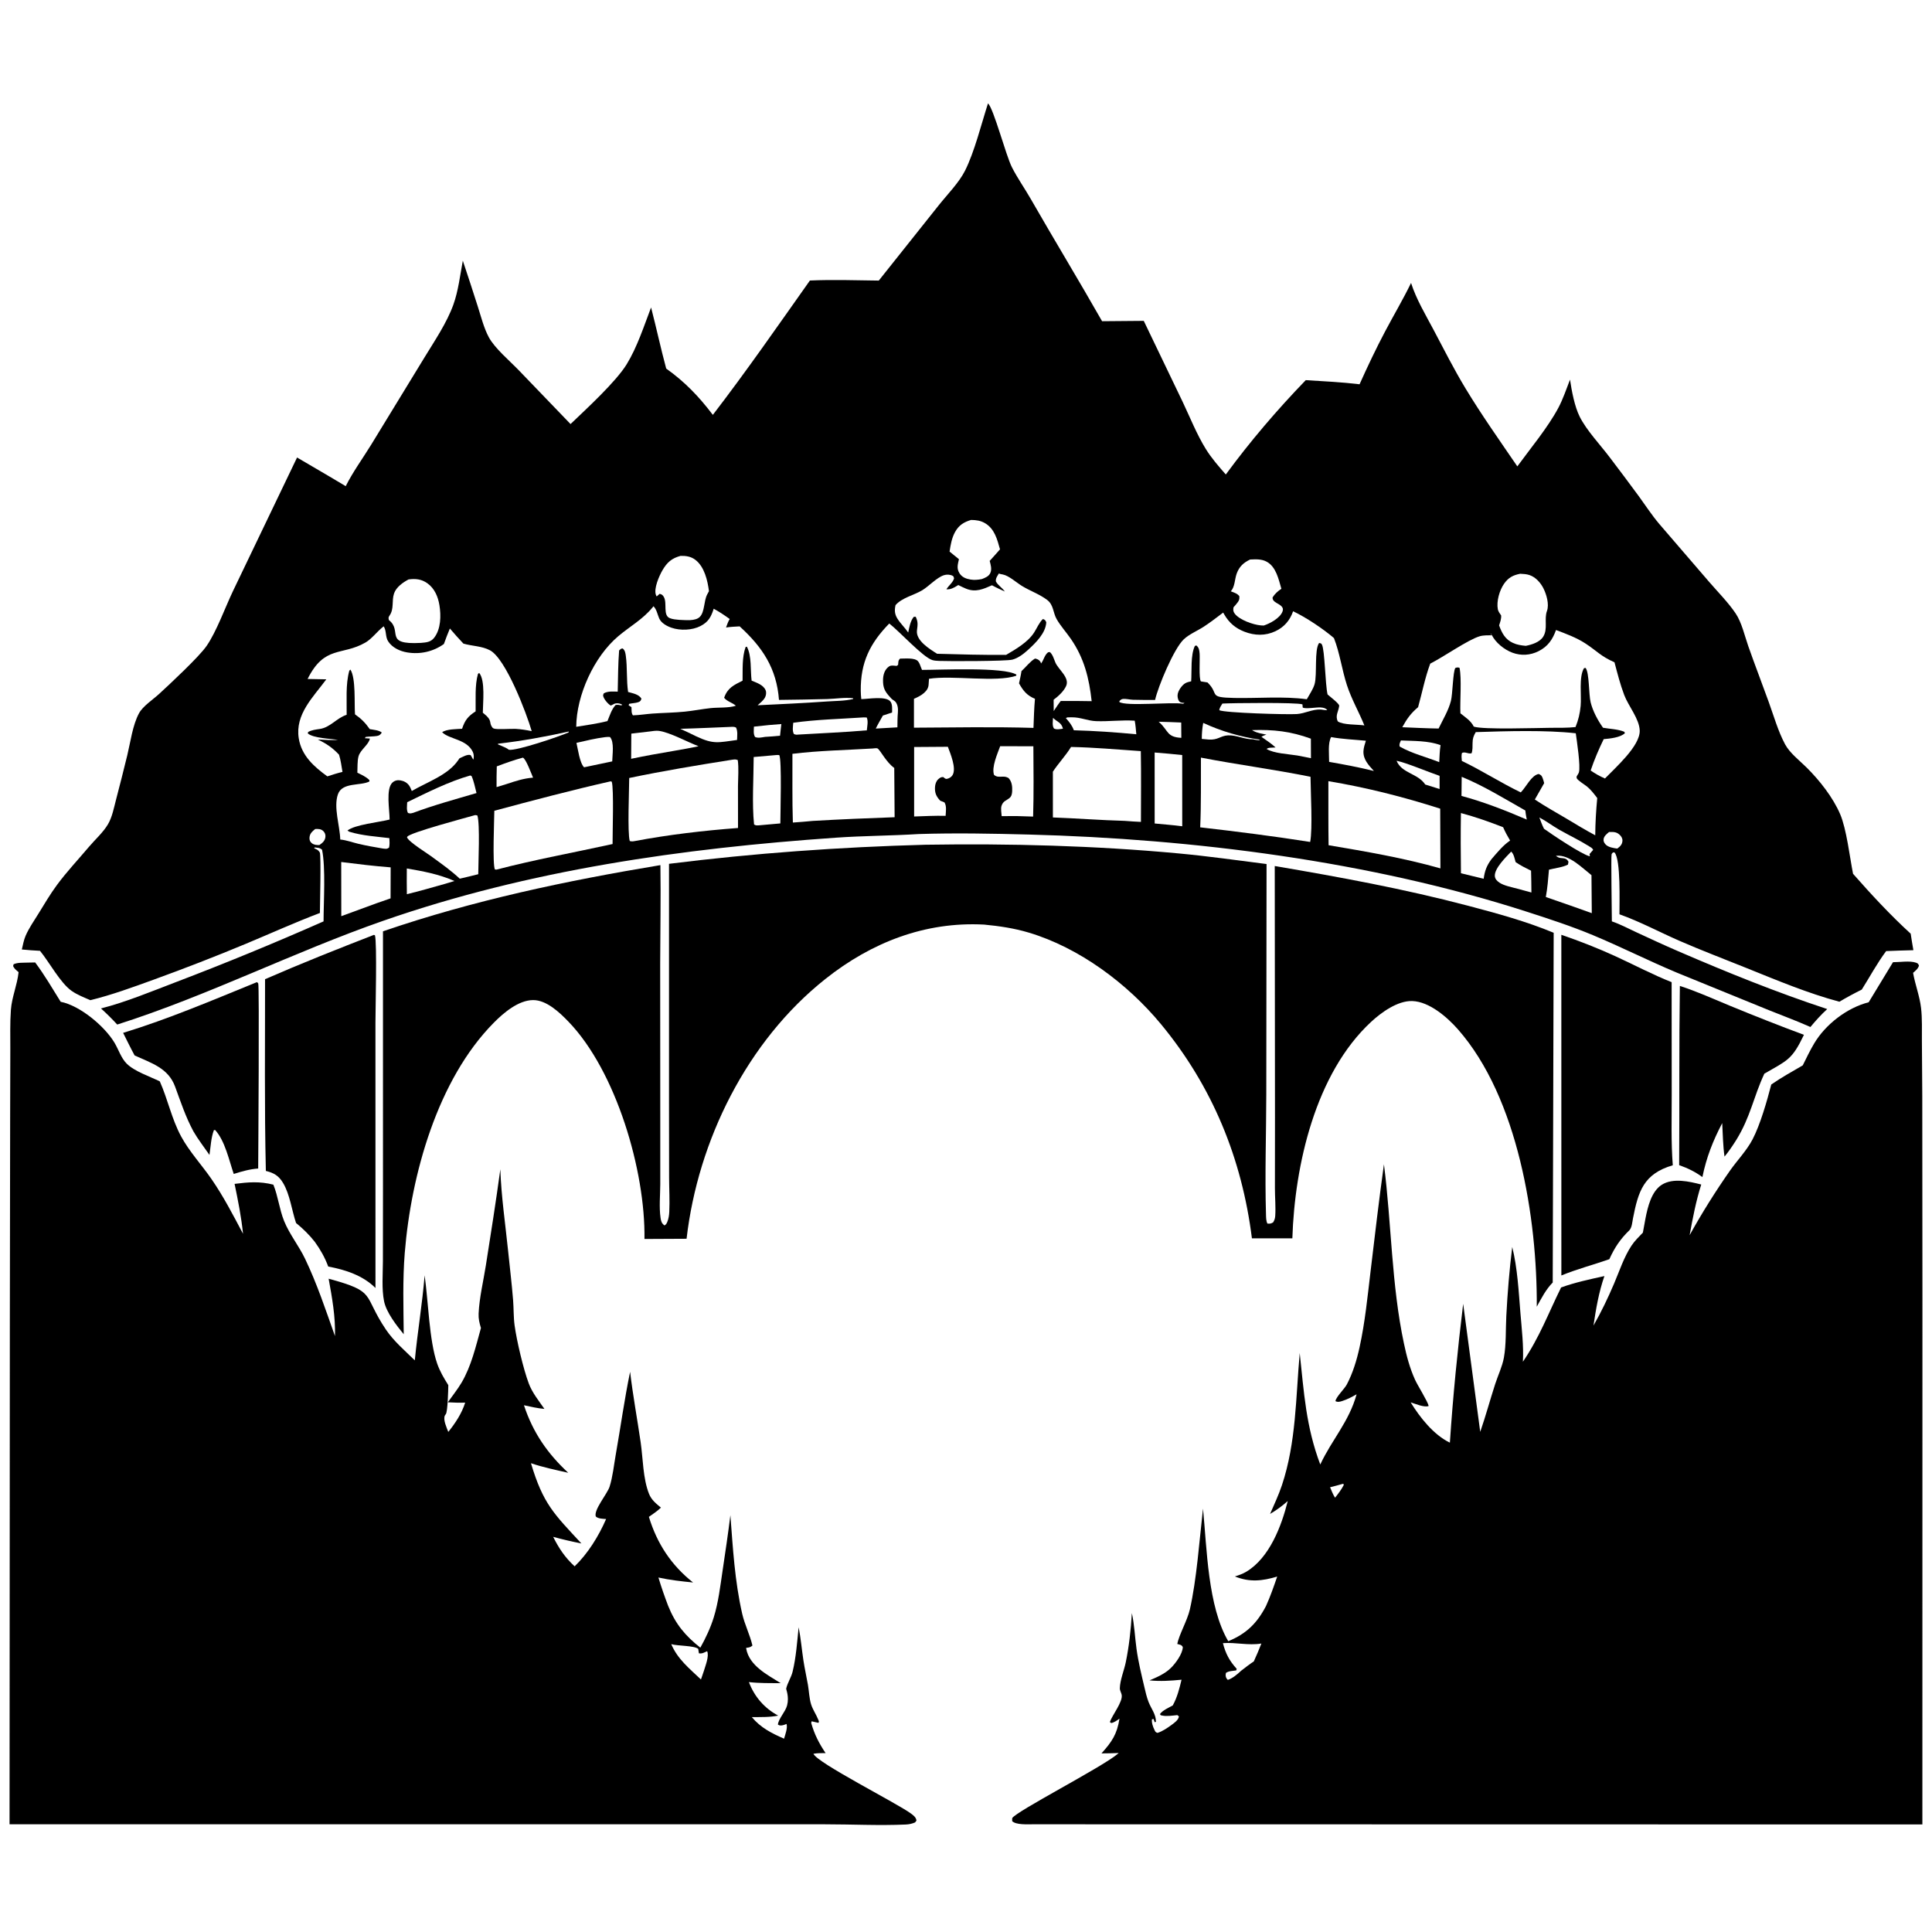 <svg version="1.1" xmlns="http://www.w3.org/2000/svg" style="display: block;" viewBox="0 0 2048 2048" width="1024" height="1024">
<path transform="translate(0,0)" fill="rgb(255,255,255)" d="M 0 0 L 2048 0 L 2048 2048 L 0 2048 L 0 0 z"/>
<path transform="translate(0,0)" fill="rgb(0,0,0)" d="M 1780.73 1045.13 C 1798.93 1051.01 1816.8 1059.15 1834.49 1066.43 C 1860.29 1077.04 1886.1 1087.27 1912.26 1096.95 C 1899.5 1123.57 1894.89 1123.87 1870.29 1138.13 C 1858.58 1163.18 1855.84 1183.58 1840.46 1208.5 C 1836.58 1214.63 1832.68 1220.45 1828.06 1226.04 C 1826.39 1214.45 1826.28 1202.23 1825.61 1190.53 C 1815.76 1209.42 1808.87 1226.87 1804.61 1247.75 C 1796.69 1242 1789.2 1238.34 1779.98 1235.11 C 1780.39 1171.8 1779.81 1108.42 1780.73 1045.13 z"/>
<path transform="translate(0,0)" fill="rgb(0,0,0)" d="M 272.372 1041.09 C 272.83 1041.56 273.437 1041.92 273.746 1042.49 C 275.007 1044.84 273.794 1221.66 273.693 1238.68 C 264.779 1239.29 256.254 1241.79 247.762 1244.41 C 242.757 1229.79 238.556 1209.4 228.029 1197.82 L 226.745 1198 C 223.706 1205.85 223.284 1215.91 222.044 1224.27 C 216.312 1215.92 210.028 1207.99 204.974 1199.19 C 196.593 1183.51 191.694 1168.38 185.583 1151.82 C 178.273 1132.02 160.342 1126.9 142.72 1118.84 C 138.435 1110.98 134.542 1102.89 130.523 1094.89 C 178.783 1080.12 225.665 1060.12 272.372 1041.09 z"/>
<path transform="translate(0,0)" fill="rgb(0,0,0)" d="M 1655.08 990.918 C 1674.51 997.589 1693.91 1005.17 1712.58 1013.74 C 1732.36 1022.82 1751.75 1033.13 1772 1041.13 L 1772.09 1160.88 C 1772.12 1185.6 1771.31 1210.56 1773.22 1235.21 C 1742.18 1244.38 1736.64 1262.88 1731.01 1291.61 C 1730.23 1295.61 1730 1300.83 1727.35 1303.99 C 1717.54 1313.47 1711.61 1322.39 1705.95 1334.83 C 1688.96 1340.76 1671.82 1345.2 1655.11 1352.05 L 1655.08 990.918 z"/>
<path transform="translate(0,0)" fill="rgb(0,0,0)" d="M 396.342 991.012 L 397.468 991.46 C 399.774 999.58 398.003 1069.18 397.987 1084.18 L 398.017 1365.32 C 384.574 1351.93 366.124 1346.01 347.938 1342.58 C 344.301 1332.85 339.816 1324.92 333.764 1316.48 C 327.881 1308.94 321.214 1302.47 313.818 1296.43 C 309.308 1282.94 307.312 1266.12 300.066 1253.99 C 295.484 1246.32 290.316 1243.3 281.817 1241.22 C 280.23 1173.54 281.045 1105.69 280.967 1037.99 C 319.08 1021.35 357.58 1006.07 396.342 991.012 z"/>
<path transform="translate(0,0)" fill="rgb(0,0,0)" d="M 981.091 895.459 C 1070.39 894.057 1160.56 896.401 1249.51 904.673 C 1280.61 907.566 1311.62 911.977 1342.6 915.918 L 1342.31 1159.9 C 1342.24 1202.27 1340.74 1245.11 1342.01 1287.43 C 1342.1 1290.62 1342.06 1294.16 1343.51 1297.05 C 1346.48 1297.19 1346.96 1297.22 1349.54 1295.81 C 1350.97 1293.52 1351.6 1291.66 1351.79 1288.95 C 1352.43 1279.5 1351.46 1269.22 1351.47 1259.66 L 1351.53 1184.92 L 1351.28 918.02 C 1420.44 929.781 1488.47 942.265 1556.39 960.175 C 1586.65 968.152 1618.06 976.717 1646.96 988.774 L 1645.95 1359.52 C 1638.63 1366.96 1634.04 1376.09 1629.05 1385.14 C 1629.58 1291.9 1609.28 1163.71 1545.5 1091.17 C 1534.17 1078.28 1515.16 1061.74 1497.06 1061.15 C 1481.52 1060.65 1464.21 1073.22 1453.32 1083.32 C 1394.36 1138.08 1372.42 1235.14 1369.95 1312.66 L 1327.09 1312.71 C 1316.44 1228.01 1285.22 1151.61 1230.66 1085.62 C 1195.11 1042.63 1144.1 1004.57 1090.42 988.564 C 1074.89 983.932 1059.25 981.638 1043.18 980.103 C 980.545 976.757 923.636 999.068 874.933 1037.74 C 791.957 1103.63 739.834 1208.92 727.795 1313.14 L 683.166 1313.36 C 684.214 1241.23 653.22 1135.42 602.512 1082.91 C 593.178 1073.24 579.278 1059.97 564.955 1060.13 C 549.488 1060.3 533.835 1073.63 523.515 1084.05 C 463.683 1144.47 435.727 1245.5 429.06 1328.16 C 426.749 1356.81 427.703 1385.65 427.97 1414.37 C 420.348 1405.09 409.481 1391.13 407.127 1379.37 C 404.468 1366.08 405.868 1350.7 405.891 1337.16 L 405.973 1265.04 L 405.97 987.234 C 501.907 954.315 600.209 933.653 700.064 917.058 C 700.589 951.885 699.901 986.798 699.816 1021.63 L 699.914 1188.79 L 699.912 1255.45 C 699.856 1266.87 698.587 1279.75 700.215 1290.97 C 700.754 1294.69 701.369 1296.72 704.358 1299.04 C 704.717 1298.79 705.101 1298.57 705.437 1298.29 C 706.343 1297.53 706.899 1296.42 707.339 1295.35 C 708.746 1291.92 709.279 1288.3 709.46 1284.62 C 710.048 1272.64 709.292 1260.24 709.273 1248.21 L 709.18 1166.56 L 709.181 915.68 C 799.603 904.393 890.011 897.908 981.091 895.459 z"/>
<path transform="translate(0,0)" fill="rgb(0,0,0)" d="M 28.505 1020.42 L 37.285 1020.24 C 47.247 1033.56 55.544 1047.84 64.331 1061.94 C 84.524 1065.86 110.715 1087.55 121.323 1105.25 C 125.543 1112.29 128.375 1121.55 134.215 1127.42 C 142.438 1135.7 158.693 1141.04 169.396 1146.3 C 177.891 1165.38 181.948 1186.06 191.957 1204.6 C 200.6 1220.61 213.781 1234.79 224.15 1249.8 C 236.907 1268.26 247.149 1288.09 257.63 1307.88 C 255.83 1290.06 252.295 1272.48 248.667 1254.96 C 263.381 1253.09 275.274 1252.1 289.772 1255.79 C 294.79 1268.15 296.123 1281.8 301.141 1294.28 C 306.72 1308.15 316.888 1320.75 323.406 1334.39 C 336.173 1361.1 345.213 1388.48 355.088 1416.31 C 355.673 1395.78 352.04 1375.59 348.371 1355.49 C 400.043 1369.51 383.868 1372 409.123 1409.46 C 417.339 1421.64 429.276 1431.81 439.713 1442.04 C 442.575 1411.94 447.701 1382.04 450.12 1351.91 C 453.971 1378.92 454.96 1421.13 463.382 1445.34 C 466.286 1453.69 470.508 1460.83 475.223 1468.28 C 475.164 1473.78 474.559 1496.14 472.638 1498.99 C 472.276 1499.53 471.806 1500 471.538 1500.59 C 469.519 1505.04 473.572 1513.59 475.21 1517.89 C 482.602 1508.7 489.598 1498.19 493.098 1486.84 C 486.936 1487.09 480.86 1486.81 474.707 1486.5 C 479.596 1479.51 484.943 1473 489.289 1465.63 C 499.64 1448.06 504.398 1427.2 509.82 1407.72 C 508.192 1402.44 507.1 1397.98 507.354 1392.4 C 508.115 1375.64 512.393 1358.12 515.012 1341.51 C 520.369 1307.55 525.753 1273.55 530.376 1239.48 C 531.32 1267.95 535.641 1297.15 538.566 1325.54 C 540.371 1343.05 542.494 1360.59 543.903 1378.14 C 544.618 1387.04 544.287 1396.16 545.498 1404.99 C 547.725 1421.25 554.762 1451.16 560.527 1466.55 C 564.168 1476.28 571.202 1485.02 577.113 1493.5 C 569.775 1492.89 562.594 1491.16 555.407 1489.62 C 564.968 1518.59 580.26 1540.66 602.348 1561.21 C 589.036 1558.17 575.798 1555.46 562.843 1551.07 C 575.736 1594.23 587.131 1604.64 616.33 1636.14 C 606.222 1634.11 596.32 1631.88 586.382 1629.11 C 592.583 1641.48 598.913 1650.97 609.145 1660.37 C 623.299 1646.73 634.712 1628.19 642.503 1610.24 C 638.891 1609.9 634.426 1610.06 631.581 1607.59 C 629.071 1600.66 643.746 1583.58 646.165 1576.02 C 649.537 1565.47 650.757 1553.09 652.696 1542.11 C 657.87 1512.81 661.918 1483.29 667.943 1454.16 C 670.883 1479.1 675.487 1503.93 679.115 1528.79 C 681.627 1546 681.514 1567.44 688.026 1583.62 C 690.596 1590.01 695.47 1593.91 700.62 1598.13 C 696.787 1601.88 692.207 1604.83 687.85 1607.94 C 696.526 1636.33 711.564 1659.19 734.677 1677.5 C 722.395 1676.28 710.01 1674.91 697.955 1672.23 C 701.023 1682.44 704.477 1692.33 708.275 1702.29 C 715.987 1721.49 726.333 1733.91 742.391 1746.59 C 748.076 1736.42 753.172 1725.59 756.621 1714.45 C 761.538 1698.55 763.507 1681.48 765.953 1665.06 C 768.873 1645.46 771.816 1625.86 774.242 1606.19 C 776.915 1641.33 778.882 1676.16 786.755 1710.62 C 789.396 1722.18 794.937 1732.84 797.608 1744.33 C 796.024 1745.72 795.014 1746.19 792.964 1746.52 C 792.295 1746.62 791.624 1746.71 790.954 1746.81 C 790.982 1747.11 790.984 1747.42 791.038 1747.72 C 794.296 1765.82 813.651 1775.45 827.574 1784.21 C 816.338 1784.16 805.055 1784.38 793.877 1783.09 C 799.695 1798.58 810.322 1810.81 824.895 1818.61 C 815.764 1820.49 806.261 1820.12 796.974 1820.21 C 806.3 1831.43 817.981 1837.36 831.139 1843.07 C 832.34 1838.8 835.144 1831.63 833.736 1827.44 C 832.581 1827.91 831.337 1828.48 830.109 1828.75 C 827.914 1829.22 826.526 1829.4 824.605 1828.13 C 825.418 1821.51 832.536 1814.73 834.341 1807.83 C 836.801 1798.43 833.177 1790.91 833.396 1789.94 C 834.754 1783.95 838.689 1778.21 840.18 1772.11 C 843.888 1756.95 844.992 1740.47 846.594 1724.97 C 848.889 1736.57 849.895 1748.48 851.668 1760.18 C 852.983 1768.86 854.959 1777.42 856.45 1786.07 C 857.591 1792.69 857.828 1800.39 859.823 1806.75 C 861.574 1812.33 865.224 1817.45 867.39 1822.93 C 868.093 1824.71 868.387 1824.5 867.619 1826.3 L 860.358 1824.65 L 859.905 1826.45 C 863.489 1838.83 868.04 1847.7 875.174 1858.38 C 870.819 1858.38 866.576 1858.28 862.276 1859.07 C 866.101 1868.79 951.531 1911.75 966.142 1922.78 C 968.731 1924.74 971.027 1926.54 971.49 1929.91 L 969.977 1931.87 C 966.716 1933.25 963.7 1933.9 960.148 1934.06 C 931.985 1935.33 902.968 1933.83 874.707 1933.83 L 687.117 1933.83 L 10.122 1933.79 L 10.434 1399.68 L 10.756 1182.46 L 10.938 1111.99 C 10.98 1098.17 10.547 1084.18 11.557 1070.41 C 12.539 1057.04 18.257 1044.14 19.706 1030.53 C 17.778 1028.91 15.844 1027.46 14.535 1025.27 C 13.617 1023.73 13.943 1024.19 14.417 1022.16 C 18.612 1020.21 23.932 1020.61 28.505 1020.42 z"/>
<path transform="translate(0,0)" fill="rgb(255,255,255)" d="M 711.544 1742.86 C 718.412 1744.88 736.087 1744.27 740.163 1747.9 C 740.35 1749.47 740.572 1751.01 740.856 1752.57 C 744.502 1753.17 746.272 1751.76 749.6 1750.33 C 751.99 1755.5 747.659 1766 746.149 1771.23 L 743.044 1780.33 C 730.796 1768.68 718.336 1758.84 711.544 1742.86 z"/>
<path transform="translate(0,0)" fill="rgb(0,0,0)" d="M 2006.65 1019.97 C 2013.85 1020.02 2024.47 1018.16 2031.13 1020.52 C 2033.24 1021.27 2033.3 1021.65 2034.19 1023.56 C 2033.23 1027.01 2030.5 1028.94 2027.95 1031.27 C 2030.15 1043.75 2034.92 1055.89 2036.39 1068.43 C 2037.73 1079.81 2037.2 1091.76 2037.29 1103.21 L 2037.69 1161.45 L 2037.86 1373.28 L 2037.8 1933.99 L 1094.74 1933.82 C 1089.14 1933.81 1077.02 1934.58 1072.94 1930.49 L 1072.97 1927.32 C 1076.99 1920.1 1167.68 1873.62 1184.72 1859.27 L 1185.87 1858.29 C 1179.79 1858.55 1173.7 1858.59 1167.61 1858.67 C 1178.62 1846.4 1184.05 1838.5 1186.71 1821.85 C 1183.9 1823.79 1181.43 1825.76 1178.01 1826.5 L 1176.48 1825.44 C 1179.06 1817.91 1190.54 1803.87 1189 1796.48 C 1188.5 1794.07 1187 1792.09 1187.07 1789.44 C 1187.3 1780.92 1191.63 1770.58 1193.37 1762.06 C 1196.87 1744.98 1198.81 1727.34 1199.82 1709.96 C 1202.51 1722.2 1203.05 1735.53 1204.77 1747.99 C 1206.65 1761.65 1209.93 1774.96 1213.08 1788.36 C 1214.31 1793.6 1215.51 1798.9 1217.44 1803.94 C 1220.27 1811.34 1225.33 1816.91 1225.37 1825.12 L 1224.16 1825.68 C 1223.4 1824.18 1223.6 1824.76 1223.17 1823.25 C 1223.08 1822.92 1222.99 1822.58 1222.9 1822.25 L 1221.12 1822.52 C 1220.64 1826.16 1222.13 1830.36 1223.72 1833.62 C 1224.76 1835.74 1224.67 1836.11 1226.97 1836.93 C 1232.25 1835.36 1237.63 1831.62 1242.07 1828.35 C 1245.06 1826.14 1249.11 1823.36 1249.73 1819.45 L 1248.04 1818.09 C 1243.17 1818.55 1236.73 1819.61 1231.95 1818.55 C 1229.97 1818.11 1230.64 1818.55 1229.61 1816.98 C 1232.43 1812.95 1238.92 1810.26 1243.18 1807.82 C 1247.93 1799.15 1250.19 1790.11 1252.48 1780.56 C 1241 1781.72 1230.03 1782.41 1218.51 1781.29 C 1226.57 1777.83 1234.62 1774.43 1241.04 1768.24 C 1246.03 1763.42 1253.71 1753.01 1253.82 1745.92 C 1252.33 1743.34 1250.77 1743.53 1247.99 1742.7 C 1249.6 1733.34 1258.61 1717.82 1261.31 1706.04 C 1268.47 1674.79 1271.54 1631.71 1275.24 1599.22 C 1279.4 1641.42 1280.25 1702.74 1301.99 1739.74 C 1321.1 1731.92 1332.39 1720.84 1341.96 1702.57 C 1346.61 1692.34 1350.23 1681.84 1353.88 1671.23 C 1338.16 1675.92 1324.69 1677.44 1309.03 1671.1 C 1313.19 1669.8 1317.3 1668.39 1321.06 1666.14 C 1345.75 1651.38 1358.52 1617.54 1365.07 1591.15 C 1359.21 1596.39 1353.12 1600.85 1346.34 1604.82 C 1350.72 1594.68 1355.44 1584.78 1358.93 1574.28 C 1374.05 1528.77 1373.55 1481.43 1377.76 1434.29 C 1382.32 1476.38 1384.3 1512.03 1399.54 1552.43 C 1411.96 1525.85 1429.99 1507.21 1438.06 1478.01 C 1433.17 1480.77 1428.36 1483.35 1422.99 1485.07 C 1420.41 1485.9 1418.09 1486.59 1415.63 1485.26 C 1416.31 1480.64 1425.11 1472.45 1427.67 1467.61 C 1434.09 1455.48 1438.26 1441.61 1441.18 1428.25 C 1447 1401.69 1449.68 1374.28 1452.9 1347.31 C 1457.41 1309.58 1461.8 1271.87 1467.04 1234.23 C 1475.1 1297.24 1474.99 1361.96 1488.24 1424.21 C 1491.08 1437.56 1494.36 1450.12 1500.01 1462.59 C 1502.8 1468.77 1513.56 1485.74 1514.45 1490.4 C 1509.89 1492.28 1500.07 1488.01 1495.36 1486.56 C 1505.19 1502.57 1519.65 1520.95 1536.93 1529.28 C 1540.18 1480.18 1545.09 1430.95 1551.02 1382.1 L 1569.1 1517.84 C 1574.9 1501.12 1579.52 1483.91 1584.98 1467.07 C 1587.92 1458 1592.5 1448.51 1594.19 1439.17 C 1596.73 1425.18 1596.01 1409.23 1596.75 1395 C 1598.01 1370.52 1600.02 1346.19 1603.03 1321.86 C 1608.62 1344.34 1609.86 1369.22 1611.74 1392.25 C 1613.11 1409.03 1615.24 1426.65 1614.34 1443.49 C 1632.05 1417.45 1641.16 1392.48 1654.83 1364.76 C 1669.67 1359.4 1685.36 1356.08 1700.75 1352.69 C 1694.82 1369.62 1691.8 1387.46 1689.16 1405.15 C 1697.33 1390.85 1704.55 1375.82 1710.99 1360.66 C 1716.69 1347.24 1721.46 1332.51 1729.54 1320.32 C 1732.86 1315.31 1737.38 1310.96 1741.52 1306.63 C 1742.4 1301.62 1743.29 1296.61 1744.27 1291.61 C 1746.63 1279.56 1750.54 1262.86 1761.62 1255.87 C 1773.53 1248.37 1790.68 1252.4 1803.38 1255.64 C 1797.78 1273.36 1794.39 1291.13 1791.06 1309.37 C 1804.19 1285.69 1818.24 1263.27 1833.75 1241.07 C 1841.39 1230.15 1851.56 1219.67 1857.73 1207.89 C 1865.95 1192.18 1873.15 1166.95 1877.62 1149.62 C 1888.33 1142.21 1899.73 1135.86 1910.99 1129.33 C 1914.87 1121.5 1918.66 1113.54 1923.14 1106.03 C 1935.17 1085.82 1957.99 1068.25 1980.87 1062.44 L 2006.65 1019.97 z"/>
<path transform="translate(0,0)" fill="rgb(255,255,255)" d="M 1422.68 1573.15 L 1424.05 1572.84 L 1424.42 1574.22 C 1421.88 1579.14 1418.61 1583.3 1415.23 1587.64 C 1413 1584.29 1411.55 1580.23 1409.93 1576.55 C 1414.21 1575.57 1418.44 1574.31 1422.68 1573.15 z"/>
<path transform="translate(0,0)" fill="rgb(255,255,255)" d="M 1296.34 1741.8 C 1310.15 1740.75 1323.01 1744.52 1337.11 1742.21 C 1334.64 1748.63 1331.94 1754.89 1329.09 1761.15 C 1324.44 1764.22 1320.07 1767.65 1315.66 1771.05 C 1311.72 1774.72 1306.7 1779.08 1301.54 1780.76 C 1301.18 1780.37 1300.76 1780.03 1300.46 1779.59 C 1299.05 1777.6 1299.02 1775.53 1299.59 1773.31 C 1302.62 1771.24 1306.85 1771.25 1310.46 1770.7 L 1310.94 1769.01 C 1303.18 1760.49 1299.19 1752.83 1296.34 1741.8 z"/>
<path transform="translate(0,0)" fill="rgb(0,0,0)" d="M 1047.33 109.54 C 1053.47 115.461 1066.2 164.598 1072.75 177.444 C 1078.56 188.847 1086.09 199.493 1092.47 210.605 C 1117.42 254.089 1143.44 296.925 1168.26 340.496 L 1212.43 340.121 L 1253.72 426.085 C 1261.51 442.529 1268.64 460.48 1278.19 475.92 C 1284.22 485.668 1291.86 494.395 1299.41 502.978 C 1325.2 467.851 1353.89 434.305 1384.16 402.965 C 1403.18 404.163 1422.27 405.06 1441.19 407.34 C 1449.72 388.37 1458.58 369.642 1468.31 351.249 C 1477.39 334.081 1487.28 317.422 1495.78 299.938 C 1501.38 317.435 1511.14 333.526 1519.7 349.727 C 1530.66 370.45 1541.27 391.48 1553.4 411.547 C 1570.55 439.935 1589.75 467.004 1608.43 494.387 C 1622.49 475.135 1640.75 453.224 1651.85 432.45 C 1656.88 423.022 1660.39 412.394 1664.28 402.434 C 1666.07 414.477 1669.12 430.855 1674.54 441.697 C 1681.77 456.172 1696.43 471.61 1706.4 484.829 C 1716.74 498.538 1727.15 512.206 1737.26 526.087 C 1744.34 535.808 1751.03 546.124 1758.8 555.301 L 1812.11 617.235 C 1821.3 627.854 1831.9 638.508 1839.75 650.102 C 1846.36 659.874 1849.36 673.873 1853.26 684.978 C 1860.23 704.844 1867.84 724.502 1874.99 744.307 C 1880.28 758.95 1884.88 775.236 1892.22 788.938 C 1897.24 798.317 1907.61 806.197 1915.13 813.653 C 1928.77 827.171 1943.02 845.248 1950.64 863.035 C 1957.42 878.87 1960.81 908.579 1964.3 926.259 C 1983.63 948.213 2003.81 970.009 2025.41 989.749 C 2026.22 995.594 2027.3 1001.42 2028.27 1007.24 C 2018.65 1007.4 2009.02 1007.85 1999.41 1008.19 C 1989.88 1020.92 1982.05 1035.52 1973.55 1049.01 C 1965.45 1053.02 1957.61 1057.27 1949.83 1061.87 C 1916.28 1052.87 1884.05 1039.33 1851.88 1026.36 C 1828.02 1016.73 1803.89 1007.61 1780.31 997.317 C 1759.08 988.053 1738.54 976.946 1716.69 969.196 C 1716.59 957.276 1718.26 911.13 1711.45 903.631 L 1709.81 903.641 C 1709.32 904.29 1708.6 904.819 1708.36 905.59 C 1707.61 908.003 1708.66 967.63 1708.64 976.691 C 1717.48 979.706 1725.92 984.194 1734.37 988.129 C 1749.18 995.02 1764.04 1001.89 1779.03 1008.37 C 1830.65 1030.69 1883.49 1052.07 1936.93 1069.64 C 1930.44 1075.54 1924.73 1081.94 1919.12 1088.67 C 1904.64 1082.17 1889.69 1076.74 1874.98 1070.78 L 1777.2 1030.91 C 1747.44 1018.44 1718.62 1003.86 1688.84 991.421 C 1665.81 981.807 1641.99 974.035 1618.25 966.382 C 1452.4 912.923 1264.8 889.213 1090.78 884.653 C 1051.71 883.629 1012.83 882.882 973.75 884.123 C 944.551 885.952 915.261 885.943 886.004 887.982 C 723.164 899.327 561.245 922.086 406.443 976 C 311.155 1009.19 220.608 1055.46 124.271 1086.06 C 118.763 1080.07 113.08 1074.47 107.061 1068.99 C 133.598 1062.22 160.195 1051.09 185.775 1041.35 C 238.833 1021.16 291.061 999.643 342.989 976.706 C 343.03 955.898 345.335 919.705 341.389 900.757 C 338.811 898.481 336.97 898.758 333.613 898.328 L 332.982 899.15 C 334.281 899.782 336.096 900.478 337.177 901.416 C 337.563 901.751 338.783 903.082 339.029 903.718 C 340.471 907.441 339.138 959.598 339.103 967.792 C 312.55 977.874 286.716 989.575 260.512 1000.5 C 228.198 1013.97 195.53 1026.64 162.621 1038.58 C 140.654 1046.55 118.494 1054.67 95.781 1060.24 C 89.071 1057.29 81.893 1054.59 75.877 1050.34 C 63.873 1041.86 52.33 1020.02 42.403 1007.91 C 35.972 1007.67 29.556 1007.04 23.144 1006.5 C 24.27 1001.75 25.205 996.441 27.145 991.96 C 30.605 983.968 35.93 976.31 40.512 968.916 C 46.946 958.534 53.216 947.778 60.482 937.955 C 70.789 924.02 82.993 911.064 94.19 897.79 C 100.74 890.025 109.31 882.483 114.44 873.77 C 118.928 866.146 120.715 856.474 122.929 847.986 C 127.059 832.156 131.124 816.309 134.97 800.406 C 138.333 786.497 140.571 768.709 147.32 756.161 C 151.449 748.483 162.178 741.573 168.688 735.576 C 180.522 724.676 210.883 696.429 218.976 684.737 C 229.551 669.458 238.668 643.916 247.002 626.467 L 314.894 484.978 C 332.076 495.137 349.396 505.023 366.463 515.38 C 374.134 500.093 384.647 485.747 393.626 471.136 L 450.053 378.765 C 460.757 361.205 473.65 342.281 480.616 322.88 C 485.844 308.321 487.749 291.566 490.609 276.34 C 496.102 292.554 501.321 308.847 506.56 325.144 C 509.974 335.763 512.891 347.7 518.176 357.521 C 524.479 369.233 540.516 382.692 549.955 392.522 L 604.799 449.518 C 621.437 433.579 652.874 404.804 664.349 386.085 C 675.405 368.048 682.627 345.693 690.163 325.914 C 695.761 347.443 700.402 369.226 706.198 390.693 C 726.145 404.918 740.847 420.298 755.649 439.774 C 791.27 393.448 824.776 345.077 858.531 297.361 C 882.768 296.268 907.291 297.143 931.551 297.42 L 995.133 217.555 C 1004.09 206.26 1016.48 193.789 1022.94 180.992 C 1032.94 161.183 1040.36 131.191 1047.33 109.54 z"/>
<path transform="translate(0,0)" fill="rgb(255,255,255)" d="M 1116.25 760.941 C 1120.74 765.449 1125.01 765.574 1126.78 772.468 C 1123.62 772.833 1120.21 773.728 1117.26 772.269 C 1115.18 769.241 1116.09 764.479 1116.25 760.941 z"/>
<path transform="translate(0,0)" fill="rgb(255,255,255)" d="M 334.119 878.782 C 337.266 878.666 340.054 878.572 342.583 880.856 C 344.364 882.465 345.217 884.768 344.948 887.154 C 344.467 891.423 341.86 893.462 338.613 895.741 C 335.759 895.849 332.928 895.71 330.578 893.855 C 328.679 892.357 327.938 890.491 328.064 888.095 C 328.303 883.568 330.913 881.494 334.119 878.782 z"/>
<path transform="translate(0,0)" fill="rgb(255,255,255)" d="M 1228.26 765.082 C 1236.21 765.189 1244.19 765.611 1252.14 765.902 L 1252.25 782.144 C 1236.87 781.342 1238.81 774.9 1229.25 765.992 L 1228.26 765.082 z"/>
<path transform="translate(0,0)" fill="rgb(255,255,255)" d="M 1705.65 881.967 C 1709.97 881.874 1713.24 881.639 1716.67 884.707 C 1718.59 886.419 1720.01 888.613 1719.86 891.292 C 1719.63 895.215 1717.34 897.372 1714.37 899.522 C 1710.47 899.013 1704.58 898.159 1701.86 894.99 C 1700.32 893.191 1699.49 891.627 1699.93 889.21 C 1700.49 886.082 1703.39 883.923 1705.65 881.967 z"/>
<path transform="translate(0,0)" fill="rgb(255,255,255)" d="M 814.977 768.599 L 828.261 767.522 C 827.72 771.637 827.33 775.779 826.882 779.906 C 821.635 780.481 816.353 780.761 811.087 781.118 C 807.655 781.612 803.656 782.705 800.418 781.234 C 798.405 778.292 799.132 773.729 799.19 770.279 L 814.977 768.599 z"/>
<path transform="translate(0,0)" fill="rgb(255,255,255)" d="M 1275.45 766.31 C 1294.93 775.291 1314.62 781.022 1335.79 784.124 L 1335.77 783.834 L 1334.78 784.656 C 1332.48 784.676 1330.36 784.124 1328.12 783.666 C 1319.17 783.89 1310.86 779.11 1301.77 779.509 C 1293.77 779.861 1291.11 784.733 1281.12 783.945 C 1278.73 783.757 1276.34 783.519 1273.95 783.273 C 1273.97 777.418 1274.4 772.07 1275.45 766.31 z"/>
<path transform="translate(0,0)" fill="rgb(255,255,255)" d="M 602.939 775.441 L 602.686 776.395 C 593.096 780.694 547.677 796.08 539.484 794.791 C 537.238 793.066 534.972 792.094 532.39 791.01 L 527.758 789.018 L 527.973 788.369 C 553.245 785.45 578.122 780.966 602.939 775.441 z"/>
<path transform="translate(0,0)" fill="rgb(255,255,255)" d="M 1480.41 806.446 C 1490.64 808.463 1514.52 818.527 1526.04 822.444 L 1526.03 836.385 L 1510.81 831.633 C 1502.94 819.681 1485.98 819.924 1480.41 806.446 z"/>
<path transform="translate(0,0)" fill="rgb(255,255,255)" d="M 1631.79 866.565 C 1638.97 870.289 1645.78 875.517 1652.88 879.569 C 1663.27 885.496 1674.26 890.64 1684.37 897.014 C 1686.26 898.206 1687.83 898.815 1688.83 900.891 L 1684.9 905.408 C 1685.42 906.619 1685.21 905.871 1685.24 907.715 C 1676.99 905.959 1644.63 884.268 1636.72 878.525 C 1634.72 874.726 1633.32 870.572 1631.79 866.565 z"/>
<path transform="translate(0,0)" fill="rgb(255,255,255)" d="M 1485.02 784.901 C 1499.03 785.558 1513.69 785.045 1527.02 789.865 C 1526.14 795.837 1525.95 801.872 1525.64 807.895 C 1511.88 802.462 1496.65 798.75 1483.78 791.415 C 1482.95 788.767 1484.06 787.415 1485.02 784.901 z"/>
<path transform="translate(0,0)" fill="rgb(255,255,255)" d="M 776.357 770.452 C 778.156 770.423 778.619 770.55 780.209 771.204 C 782.195 775.117 781.423 780.106 781.31 784.404 C 761.367 786.96 756.749 789.444 737.652 780.377 C 732.254 777.583 726.628 775.13 721.117 772.563 C 739.528 772.096 757.952 771.165 776.357 770.452 z"/>
<path transform="translate(0,0)" fill="rgb(255,255,255)" d="M 431.234 920.607 C 448.456 923.507 465.71 926.815 481.757 933.909 L 470.755 937.182 C 457.643 940.95 444.536 944.599 431.296 947.894 C 431.055 938.815 431.236 929.692 431.234 920.607 z"/>
<path transform="translate(0,0)" fill="rgb(255,255,255)" d="M 554.277 803.122 C 557.541 804.397 563.226 820.134 565.073 824.338 C 555.159 825.082 546.475 827.943 537.115 831.077 L 526.377 834.363 C 526.232 827.042 526.473 819.705 526.614 812.384 C 535.772 808.931 544.817 805.691 554.277 803.122 z"/>
<path transform="translate(0,0)" fill="rgb(255,255,255)" d="M 1131.54 760.44 C 1133.02 760.398 1134.5 760.406 1135.98 760.379 C 1145.22 760.207 1152.92 764.112 1161.83 764.442 C 1175.55 764.952 1188.96 763.048 1202.85 763.967 C 1203.77 768.714 1204.1 773.533 1204.53 778.345 C 1182.41 776.245 1160.54 774.719 1138.32 774.111 C 1136.36 768.772 1133.5 765.393 1129.83 761.173 L 1131.54 760.44 z"/>
<path transform="translate(0,0)" fill="rgb(255,255,255)" d="M 641.706 781.359 C 643.26 781.094 644.983 781.236 646.564 781.229 C 651.404 786.481 649.108 800.159 648.99 807.101 L 619.138 813.359 C 614.485 808.752 612.636 794.094 611.056 787.465 C 621.217 785.151 631.352 782.64 641.706 781.359 z"/>
<path transform="translate(0,0)" fill="rgb(255,255,255)" d="M 1295.79 745.802 C 1305.89 745.22 1374.87 744.442 1380.65 746.648 L 1380.92 749.975 C 1383.55 751.888 1395.97 749.527 1400.01 749.923 C 1402.85 750.203 1405.12 750.526 1406.99 752.686 C 1404.76 752.94 1402.36 752.39 1400.13 752.108 C 1390.87 751.739 1383.55 756.329 1374.67 756.927 C 1364.3 757.626 1297.92 755.7 1292.46 752.828 C 1292.86 750.063 1294.36 748.154 1295.79 745.802 z"/>
<path transform="translate(0,0)" fill="rgb(255,255,255)" d="M 1549.46 823.456 C 1572.75 833.01 1594.99 846.754 1616.9 859.159 C 1617.19 862.407 1617.86 865.594 1618.45 868.796 C 1596.14 859.183 1572.73 850.003 1549.24 843.722 L 1549.46 823.456 z"/>
<path transform="translate(0,0)" fill="rgb(255,255,255)" d="M 1601.92 902.737 C 1604.8 905.407 1605.53 910.167 1606.61 913.846 C 1611.73 917.477 1617.39 920.15 1622.99 922.971 C 1623.27 930.665 1623.25 938.392 1623.36 946.091 L 1608.67 942.102 C 1602.79 940.457 1594.44 938.995 1589.43 935.609 C 1586.92 933.909 1584.72 931.722 1584.58 928.486 C 1584.22 920.32 1596.46 908.457 1601.92 902.737 z"/>
<path transform="translate(0,0)" fill="rgb(255,255,255)" d="M 915.668 760.454 L 918.769 760.585 C 920.571 764.302 919.246 770.095 918.86 774.168 C 894.759 776.295 870.405 777.205 846.247 778.679 C 844.081 778.887 843.64 778.918 841.53 778.071 C 839.716 774.572 840.621 769.983 840.866 766.153 C 865.342 762.692 890.968 762.121 915.668 760.454 z"/>
<path transform="translate(0,0)" fill="rgb(255,255,255)" d="M 1411.03 781.33 C 1422.98 783.56 1435.76 784.007 1447.89 785.199 C 1446.8 788.65 1445.51 792.555 1445.32 796.168 C 1444.86 805.037 1450.88 811.21 1456.39 817.274 C 1440.71 813.373 1424.85 810.386 1408.93 807.62 C 1408.97 800.075 1407.42 787.909 1411.03 781.33 z"/>
<path transform="translate(0,0)" fill="rgb(255,255,255)" d="M 1327.2 773.947 C 1350.06 773.222 1368.07 775.191 1389.59 783.017 L 1389.66 803.703 L 1375.24 800.859 C 1366.16 799.376 1350.12 798.683 1342.6 793.901 C 1344.5 792.768 1345.11 792.706 1347.26 792.59 L 1352.14 792.335 C 1347.22 787.733 1342.45 784.948 1337.15 781.047 C 1338.47 780.248 1339.57 779.716 1341.05 779.213 C 1341.52 779.051 1342 778.907 1342.48 778.755 C 1337.27 777.492 1332.97 777.281 1328.21 774.539 C 1327.87 774.346 1327.54 774.144 1327.2 773.947 z"/>
<path transform="translate(0,0)" fill="rgb(255,255,255)" d="M 498.481 822.043 L 499.858 822.608 C 502.357 828.084 503.568 834.823 505.117 840.68 C 482.681 847.286 459.974 853.406 438.067 861.626 C 435.512 862.267 434.939 862.59 432.482 861.773 C 430.698 858.618 431.522 853.901 431.658 850.362 C 453.26 839.936 475.34 828.623 498.481 822.043 z"/>
<path transform="translate(0,0)" fill="rgb(255,255,255)" d="M 688.715 775.392 C 691.782 775.008 695.249 774.351 698.331 774.737 C 709.83 776.177 728.714 786.643 740.464 791.022 C 731.632 792.992 722.683 794.461 713.775 796.048 C 698.801 798.564 683.909 801.238 669.047 804.354 L 669.222 777.67 L 688.715 775.392 z"/>
<path transform="translate(0,0)" fill="rgb(255,255,255)" d="M 1649.35 907.223 C 1649.61 907.189 1649.87 907.143 1650.13 907.121 C 1663.66 905.998 1677.06 919.903 1687.03 927.73 L 1687.36 967.999 L 1669.18 961.5 L 1638.63 950.87 C 1640.42 941.271 1641.14 931.609 1641.97 921.893 C 1648.36 920.227 1656.3 919.491 1662.11 916.518 L 1662.65 913.452 C 1659.53 907.754 1655.11 911.157 1650.7 908.195 C 1650.24 907.885 1649.8 907.547 1649.35 907.223 z"/>
<path transform="translate(0,0)" fill="rgb(255,255,255)" d="M 822.142 800.441 C 823.511 800.217 824.696 800.331 826.074 800.417 C 828.898 805.765 827.2 862.715 827.193 872.855 L 804.13 874.912 C 801.8 874.925 801.422 875.205 799.339 873.961 C 797.026 851.611 798.89 825.24 798.938 802.474 L 822.142 800.441 z"/>
<path transform="translate(0,0)" fill="rgb(255,255,255)" d="M 1223.97 797.699 C 1233.72 798.357 1243.46 799.421 1253.19 800.374 L 1253.22 875.871 C 1243.53 874.597 1233.71 873.882 1223.99 872.92 L 1223.97 797.699 z"/>
<path transform="translate(0,0)" fill="rgb(255,255,255)" d="M 361.709 913.766 C 379.109 915.966 396.633 918.092 414.119 919.434 L 414.024 952.3 L 399.243 957.453 L 361.778 971.176 L 361.709 913.766 z"/>
<path transform="translate(0,0)" fill="rgb(255,255,255)" d="M 1548.64 861.876 C 1563.9 865.928 1578.69 871.152 1593.38 876.886 C 1595.52 881.882 1597.99 886.37 1600.78 891.015 C 1593.08 896.219 1587.1 903.755 1581.05 910.715 C 1575.84 917.767 1573.95 923.049 1572.73 931.543 L 1548.66 925.681 C 1548.41 904.4 1548.28 883.157 1548.64 861.876 z"/>
<path transform="translate(0,0)" fill="rgb(255,255,255)" d="M 1029.36 551.167 C 1034.83 551.249 1039.49 551.807 1044.28 554.66 C 1054.37 560.671 1057.09 571.814 1060.05 582.32 C 1056.47 586.462 1052.78 590.506 1049.11 594.568 C 1050.15 598.627 1051.61 603.12 1049.86 607.212 C 1048.24 611.005 1044.42 612.43 1040.88 613.825 C 1036.81 614.626 1032.86 615.033 1028.74 614.334 C 1023.96 613.521 1019.74 611.89 1017.06 607.625 C 1013.85 602.524 1015.33 598.202 1016.52 592.764 L 1006.59 584.711 C 1007.65 577.616 1008.91 570.21 1012.45 563.874 C 1016.45 556.713 1021.68 553.455 1029.36 551.167 z"/>
<path transform="translate(0,0)" fill="rgb(255,255,255)" d="M 969.01 791.863 L 1004.77 791.615 C 1007.5 798.951 1013.88 814.085 1009.91 821.356 C 1008.67 823.618 1006.44 825.032 1003.98 825.57 C 1002.05 825.989 1001.38 824.788 999.884 823.712 C 997.543 823.559 996.202 824.531 994.51 826.084 C 992.369 828.049 991.34 831.276 991.16 834.098 C 990.75 840.489 992.374 844.11 996.614 848.723 C 998.149 849.324 999.665 849.968 1001.19 850.605 C 1003.68 854.651 1002.6 860.232 1002.39 864.836 C 991.296 864.525 980.106 865.18 969.011 865.512 L 969.01 791.863 z"/>
<path transform="translate(0,0)" fill="rgb(255,255,255)" d="M 1060.22 790.993 L 1095.42 791.096 C 1095.56 815.929 1095.91 840.778 1095.15 865.603 L 1077.47 865.058 L 1061.8 865.132 C 1061.59 862.122 1060.7 857.071 1061.65 854.226 C 1063.37 849.086 1066.34 848.955 1070.09 845.952 C 1072.3 844.182 1072.84 841.393 1072.95 838.695 C 1073.16 833.612 1072.68 828.535 1069.07 824.719 C 1066.65 823.422 1065.29 823.236 1062.52 823.296 C 1058.92 823.373 1056.54 823.818 1053.71 821.396 C 1050.92 813.136 1057.38 798.908 1060.22 790.993 z"/>
<path transform="translate(0,0)" fill="rgb(255,255,255)" d="M 1325.16 593.112 C 1331.28 592.866 1337.26 592.412 1342.84 595.492 C 1352.8 600.982 1355.37 614.116 1358.33 624.148 C 1354.47 626.675 1351.53 629.361 1349 633.219 C 1348.62 639.162 1356.97 639.361 1359.52 644.211 C 1360.23 645.558 1359.96 647.05 1359.42 648.438 C 1356.78 655.254 1346.18 660.982 1339.62 663.098 C 1338.59 663.064 1337.57 663.038 1336.54 662.949 C 1328.36 662.237 1313.88 657.118 1308.9 650.529 C 1307.11 648.162 1307.14 646.486 1307.57 643.776 C 1309.17 641.948 1310.85 640.114 1312.27 638.139 C 1313.76 636.071 1314.02 634.28 1313.69 631.778 C 1311.49 629.262 1309.08 628.493 1306 627.295 L 1304.66 626.786 C 1309.08 622.328 1308.76 613.905 1310.99 607.897 C 1313.75 600.481 1318.18 596.498 1325.16 593.112 z"/>
<path transform="translate(0,0)" fill="rgb(255,255,255)" d="M 721.425 589.245 C 727.372 589.141 732.526 589.859 737.35 593.628 C 746.734 600.958 750.098 615.39 751.53 626.667 C 750.889 627.801 750.288 628.936 749.678 630.087 C 745.977 637.07 747.157 648.432 741.914 653.838 C 737.117 658.785 726.259 657.209 720.065 657.073 C 716.816 656.796 713.041 656.496 709.999 655.258 C 702.556 652.23 707.375 639.559 703.798 632.987 C 702.592 630.771 701.635 630.094 699.27 629.473 L 696.095 632.269 C 695.84 631.749 695.536 631.251 695.331 630.71 C 692.781 623.969 698.773 610.441 702.236 604.487 C 707.108 596.111 712.114 591.752 721.425 589.245 z"/>
<path transform="translate(0,0)" fill="rgb(255,255,255)" d="M 433.089 614.229 C 440.47 613.221 446.783 613.858 453.003 618.275 C 460.605 623.672 464.312 632.445 465.787 641.391 C 467.626 652.542 467.443 666.735 460.257 676.013 C 456.548 680.801 451.711 681 446.093 681.498 C 406.147 683.698 427.189 668.914 412.24 657.329 C 411.788 655.176 411.526 654.517 412.904 652.574 C 417.985 645.415 415.011 637.011 417.723 629.06 C 419.998 622.389 427.162 617.345 433.089 614.229 z"/>
<path transform="translate(0,0)" fill="rgb(255,255,255)" d="M 503.497 864.079 C 504.347 863.957 505.21 864.271 506.044 864.451 C 508.966 873.72 507.014 914.336 506.976 926.706 C 500.492 928.428 493.899 929.862 487.374 931.431 C 478.652 923.314 469.047 916.378 459.418 909.4 C 453.933 905.073 433.566 892.851 431.431 887.62 C 431.561 887.373 431.657 887.104 431.822 886.878 C 435.052 882.44 494.014 866.802 503.497 864.079 z"/>
<path transform="translate(0,0)" fill="rgb(255,255,255)" d="M 1611.47 608.208 C 1614.79 608.379 1618.14 608.523 1621.32 609.594 C 1627.84 611.793 1633.08 617.671 1636.1 623.674 C 1639.32 630.091 1642.42 640.57 1639.85 647.622 C 1636.66 656.337 1641.04 666.577 1635.87 674.894 C 1632.21 680.775 1623.79 683.364 1617.43 684.615 C 1612.77 684.214 1608.26 683.541 1603.95 681.6 C 1595.52 677.799 1592.11 671.132 1589.11 662.933 C 1590.23 659.413 1591.55 656.138 1591.27 652.396 C 1589.94 650.45 1588.19 648.168 1587.75 645.813 C 1586.19 637.388 1589.54 625.679 1594.39 618.774 C 1598.95 612.279 1603.83 609.708 1611.47 608.208 z"/>
<path transform="translate(0,0)" fill="rgb(255,255,255)" d="M 1135.36 791.802 C 1159.97 792.298 1184.75 794.544 1209.32 796.217 C 1209.77 821.204 1209.43 846.255 1209.44 871.249 C 1203.71 871.06 1197.99 870.562 1192.27 870.151 C 1166.9 869.462 1141.49 867.46 1116.11 866.529 L 1116.09 818.025 C 1122.05 808.929 1129.61 801.156 1135.36 791.802 z"/>
<path transform="translate(0,0)" fill="rgb(255,255,255)" d="M 925.067 793.424 C 926.463 793.331 929.129 792.747 930.324 793.454 C 933.176 795.143 939.332 808.007 947.943 814.06 L 948.338 866.288 C 919.369 867.317 890.422 868.51 861.482 870.201 C 854.493 870.953 847.476 871.417 840.467 871.938 C 839.674 847.723 840.135 823.325 840.006 799.088 C 867.995 795.648 896.905 795.152 925.067 793.424 z"/>
<path transform="translate(0,0)" fill="rgb(255,255,255)" d="M 1408.14 828.059 C 1448.53 834.826 1487.71 844.733 1526.67 857.223 L 1526.9 920.529 C 1488.34 909.559 1447.85 902.607 1408.36 895.966 C 1408 873.347 1408.21 850.684 1408.14 828.059 z"/>
<path transform="translate(0,0)" fill="rgb(255,255,255)" d="M 647.34 828.226 L 648.514 828.677 C 650.844 836.494 649.252 883.845 649.353 894.714 C 608.235 903.755 567.035 911.196 526.23 921.85 L 524.612 921.659 C 521.937 916.411 523.933 868.717 524.009 859.43 C 564.933 848.458 606.016 837.592 647.34 828.226 z"/>
<path transform="translate(0,0)" fill="rgb(255,255,255)" d="M 776.02 805.363 C 778.687 805.038 779.638 804.719 782.078 805.74 C 783.253 814.544 782.373 824.138 782.293 833.069 L 782.329 877.702 C 745.879 880.452 708.488 884.831 672.575 891.615 C 670.621 892.005 669.508 892.015 667.573 891.527 C 665.012 882.973 666.951 836.743 666.996 824.707 C 703.233 817.13 739.46 811.128 776.02 805.363 z"/>
<path transform="translate(0,0)" fill="rgb(255,255,255)" d="M 1564.35 776.068 C 1597.22 775.019 1637.99 773.716 1670.39 777.306 C 1671.47 785.175 1675.64 812.245 1673.69 818.78 C 1673.31 820.065 1672 821.768 1671.32 822.981 C 1671.37 823.685 1671.12 824.48 1671.47 825.092 C 1672.91 827.609 1679.73 831.697 1682.21 833.707 C 1686.49 837.175 1689.8 841.627 1693.14 845.973 C 1691.9 859.126 1691.11 872.252 1691.03 885.464 C 1680.66 879.861 1670.58 873.892 1660.52 867.76 C 1649.28 861.145 1637.84 854.732 1626.98 847.528 L 1636.88 830.179 C 1636.36 828.313 1635.91 826.222 1635.14 824.451 C 1633.99 821.812 1633.54 821.599 1631.08 820.457 C 1623.5 821.739 1617.84 833.975 1612.62 839.379 C 1612.43 839.577 1612.24 839.77 1612.05 839.965 C 1590.84 829.739 1570.93 816.81 1549.61 806.619 C 1549.37 803.729 1549 801.021 1549.71 798.168 C 1553.28 796.509 1556.02 799.444 1559.91 798.521 C 1561.15 795.37 1560.92 791.056 1560.98 787.625 C 1561.05 782.754 1561.92 780.365 1564.35 776.068 z"/>
<path transform="translate(0,0)" fill="rgb(255,255,255)" d="M 1273.04 803.101 C 1311.65 810.565 1350.6 815.617 1389.2 823.424 C 1389.34 839.637 1391.54 878.681 1388.84 892.496 C 1350.06 886.389 1311.25 881.487 1272.25 877.001 C 1273.38 852.467 1272.89 827.671 1273.04 803.101 z"/>
<path transform="translate(0,0)" fill="rgb(255,255,255)" d="M 1370.75 647.968 C 1383.92 654.129 1402.91 666.735 1414.04 676.393 C 1420.24 692.217 1422.49 709.924 1427.77 726.187 C 1432.6 741.057 1440.43 754.518 1446.3 768.965 C 1439.08 767.882 1423.71 768.596 1418.13 764.703 C 1415.08 758.538 1418.93 754.202 1419.61 748.225 C 1419.87 745.908 1409.73 738.412 1407.27 736.153 C 1404.71 724.983 1404.38 688.84 1401.25 683.198 C 1400.42 681.718 1399.82 681.961 1398.33 681.563 C 1393.04 688.6 1396.41 715.047 1393.53 725.164 C 1391.99 730.582 1388.03 736.251 1385.26 741.233 C 1360.4 737.87 1333.47 740.379 1308.31 739.861 C 1280.18 739.281 1292.77 736.247 1280.57 723.988 C 1280.37 723.788 1280.16 723.598 1279.96 723.403 L 1273.05 722.313 C 1270.65 720.221 1272.12 697.662 1271.64 692.743 C 1271.29 689.146 1271.03 686.519 1268.17 684.179 L 1266.61 684.733 C 1261.91 694.401 1263.47 711.323 1262.7 722.214 C 1260.63 722.694 1258.31 723.17 1256.46 724.251 C 1252.99 726.281 1249.29 731.583 1248.45 735.527 C 1247.89 738.162 1248.47 741.588 1250.23 743.674 C 1251.09 744.705 1253.55 745.093 1254.95 745.084 C 1255.2 745.082 1255.45 744.986 1255.7 744.937 L 1254.27 746.045 C 1241.98 743.872 1193.24 749.037 1186.51 744.073 L 1186.75 743.017 C 1187.9 741.927 1188.73 741.058 1190.41 740.904 C 1193.64 740.608 1197.65 741.664 1200.98 741.783 C 1208.78 742.063 1216.63 741.948 1224.43 741.955 C 1227.71 727.489 1244.27 687.799 1254.76 677.786 C 1260.47 672.33 1269.38 668.662 1276.08 664.297 C 1283.15 659.693 1289.87 654.435 1296.62 649.367 C 1296.78 649.655 1296.94 649.945 1297.11 650.231 L 1297.95 651.654 C 1303.01 660.32 1309.73 665.968 1319.15 669.633 C 1330.02 673.86 1341.36 674.157 1352 669.127 C 1361.36 664.703 1367.36 657.608 1370.75 647.968 z"/>
<path transform="translate(0,0)" fill="rgb(255,255,255)" d="M 692.729 642.659 C 696.079 645.953 696.909 651.267 698.75 655.49 C 700.939 660.512 706.856 663.717 711.809 665.425 C 721.088 668.625 733.621 668.193 742.427 663.696 C 750.964 659.338 753.779 653.944 756.557 645.277 C 762.547 648.532 768.003 652.195 773.532 656.176 C 771.771 658.876 770.772 662.169 769.632 665.173 C 774.427 664.452 779.228 664.244 784.063 663.979 C 808.347 686.109 823.235 708.533 825.752 741.93 C 842.83 741.676 859.924 741.52 876.997 741.016 C 885.861 740.754 895.679 739.058 904.433 740.176 L 904.263 740.992 C 895.541 743.14 885.382 742.962 876.407 743.605 C 852.001 745.352 827.541 746.399 803.103 747.619 C 805.776 745.186 809.121 742.641 810.894 739.435 C 812.125 737.206 812.568 733.996 811.574 731.636 C 809.195 725.985 801.953 723.665 796.749 721.511 C 795.342 710.493 796.987 695.399 791.716 685.516 L 790.427 685.772 C 786.417 696.752 787.4 709.979 787.169 721.549 C 777.843 726.238 771.292 729.109 767.61 739.681 C 770.869 743.707 776.18 744.686 780.048 748.101 C 772.41 750.642 761.544 749.749 753.4 750.62 C 744.187 751.605 735.087 753.446 725.861 754.373 C 714.57 755.508 703.256 755.61 691.949 756.399 C 684.913 756.889 677.973 758.07 670.913 758.282 C 669.076 755.874 669.613 752.598 669.383 749.59 L 666.364 747.627 L 666.92 746.108 C 669.986 745.37 673.76 745.367 676.612 744.334 C 679.013 743.464 679.151 742.76 679.957 740.591 C 677.05 735.86 670.85 735 665.8 733.517 C 663.933 720.76 665.137 707.847 663.384 695.22 C 662.983 692.328 662.532 689.198 660.022 687.381 C 657.985 687.488 657.779 688.203 656.291 689.504 C 655.143 703.959 655.191 718.67 654.803 733.17 C 649.889 733.057 644.441 732.501 640.031 734.969 C 639.436 736.491 639.063 736.657 639.548 738.325 C 640.451 741.43 644.67 746.491 647.498 747.938 C 647.767 747.798 648.034 747.653 648.306 747.518 C 648.708 747.318 649.119 747.135 649.52 746.933 C 650.876 746.247 651.187 745.912 652.774 745.619 C 654.935 745.219 658.164 745.851 659.803 747.305 L 659.458 747.215 L 658.52 747.743 C 656.328 747.238 654.808 746.884 652.579 747.317 C 648.319 751.833 646.32 758.689 643.916 764.391 C 633.053 767.129 621.878 768.65 610.828 770.441 C 611.075 736.99 629.646 696.227 655.229 674.533 C 667.587 664.054 681.232 656.699 691.77 643.843 L 692.729 642.659 z"/>
<path transform="translate(0,0)" fill="rgb(255,255,255)" d="M 1649.44 667.839 C 1659.82 671.741 1670.86 675.805 1680.22 681.853 C 1692.83 690.002 1696.64 695.562 1711.42 702.07 C 1714.51 713.747 1717.46 725.4 1721.73 736.72 C 1726.16 748.456 1737.74 761.924 1738.17 774.35 C 1738.74 790.707 1712.29 813.799 1701.32 825.236 C 1695.85 822.821 1691.07 820.189 1686.16 816.76 C 1690.06 805.285 1694.67 794.396 1699.99 783.516 C 1706.39 782.961 1717.83 781.845 1722.5 777.138 L 1721.74 775.661 C 1714.92 772.897 1706.57 772.733 1699.29 771.445 C 1693.69 763.555 1688.52 753.983 1686.16 744.555 C 1684.05 736.152 1684.85 713.381 1680.81 708.016 L 1679.12 708.276 C 1673.49 717.458 1676.56 737.479 1675.56 748.214 C 1674.81 756.265 1673.15 763.223 1670.11 770.72 C 1661.33 771.693 1652.33 771.429 1643.5 771.511 C 1628.97 771.636 1572.05 773.606 1562.26 770.227 C 1559.15 763.912 1553.43 760.463 1548.09 756.15 C 1547.49 743.377 1549.59 719.025 1547.14 707.857 C 1545.03 707.346 1544.77 707.396 1542.71 708.091 C 1540.13 712.086 1539.91 735.799 1538.02 743.08 C 1535.34 753.354 1529.55 762.751 1524.98 772.273 C 1512.14 772.076 1499.31 771.425 1486.48 770.888 C 1491.26 762.121 1495.55 756.078 1503.24 749.642 C 1507.54 734.156 1510.5 718.63 1516.1 703.48 C 1530.5 696.207 1555.98 678.238 1568.5 674.478 C 1572.5 673.28 1577.34 673.496 1581.5 673.402 L 1581.22 672.859 L 1579.63 672.093 L 1581.11 672.21 C 1581.13 672.353 1581.12 672.507 1581.18 672.639 C 1585.02 681.127 1594.71 688.748 1603.2 691.881 C 1612.43 695.285 1622.09 694.715 1630.89 690.3 C 1640.78 685.333 1645.85 677.899 1649.44 667.839 z"/>
<path transform="translate(0,0)" fill="rgb(255,255,255)" d="M 1058.88 607.873 C 1060.14 608.549 1061.55 608.698 1062.96 608.962 C 1069.39 610.17 1077.51 617.565 1083.22 621.073 C 1091.83 626.375 1101.98 629.846 1110.02 635.945 C 1117 641.241 1116.15 649.446 1120.12 656.352 C 1124.29 663.597 1130.35 670.284 1135.13 677.202 C 1149.28 697.686 1154.52 718.879 1157.21 743.268 C 1146.28 743.01 1135.37 743.019 1124.44 743.075 C 1121.73 746.433 1119.42 750.169 1116.99 753.736 L 1116.88 741.772 C 1121.8 738.088 1127.52 732.947 1130.12 727.238 C 1134.22 718.224 1121.88 709.859 1118.68 702.149 C 1117.18 698.534 1115.93 693.788 1112.9 691.217 L 1111.02 691.44 C 1107.07 694.545 1106.6 699.439 1103.56 703.331 C 1103.29 702.422 1103.23 702.012 1102.62 701.159 C 1101.25 699.246 1099.36 698.498 1097.18 698.079 C 1091.92 701.173 1087.39 707.215 1082.8 711.427 C 1082.18 715.771 1081.13 720.083 1080.21 724.374 C 1084.64 732.294 1088.57 737.225 1097.1 740.753 C 1096.16 750.99 1095.95 761.324 1095.52 771.594 C 1053.33 770.355 1011.03 771.128 968.825 771.372 L 968.834 740.76 C 972.541 739.153 976.44 737.302 979.47 734.594 C 982.485 731.899 984.276 729.211 984.407 725.119 C 984.466 723.253 984.637 721.405 984.775 719.542 C 1009.65 715.544 1056.24 723.678 1077.19 716.296 L 1077.46 715.134 C 1064.09 706.84 997.503 710.13 977.355 710.127 L 976.957 709.111 L 976.272 707.426 C 975.406 705.244 974.705 702.751 973.136 700.958 C 969.628 696.951 959.217 698.214 954.135 698.154 C 951.935 700.193 952.359 701.845 952.042 704.762 L 950.51 705.885 C 949.517 705.787 948.524 705.675 947.528 705.607 C 944.466 705.399 943.237 705.512 940.969 707.625 C 937.437 710.915 936.15 715.83 936.054 720.507 C 935.885 728.698 937.78 732.853 943.261 738.684 C 944.282 739.866 945.219 740.99 946.516 741.885 C 947.322 742.441 948.463 743.048 949.106 743.79 C 951.637 746.71 952.158 751.219 951.823 754.92 C 951.338 760.273 951.359 765.645 951.283 771.018 L 928.356 772.312 C 930.641 767.616 933.354 763.078 935.887 758.51 L 945.628 755.289 C 945.668 751.787 946.187 746.449 943.809 743.54 C 938.918 737.559 920.214 741.019 912.999 741.101 C 912.661 738.12 912.475 735.161 912.444 732.162 C 912.141 702.361 922.081 682.016 942.652 660.949 C 953.125 668.997 978.211 696.548 988.289 699.704 C 990.502 700.397 993.406 700.487 995.741 700.601 C 1004.59 701.035 1066.68 700.974 1073.16 699.244 C 1079.47 697.559 1085.18 693.08 1089.92 688.743 C 1097.94 681.399 1108.55 671.099 1109.09 659.578 C 1107.87 657.227 1107.97 657.162 1105.55 656.168 C 1101.58 659.854 1099.18 665.89 1096.24 670.451 C 1089.59 680.785 1076.86 688.138 1066.5 694.217 C 1042.19 694.359 1017.69 693.73 993.38 693.022 C 985.519 688.055 970.661 679.052 972.016 668.3 C 972.792 662.136 973.312 659.493 970.709 653.792 L 968.675 653.838 C 965.002 658.211 963.859 665.048 962.745 670.514 C 959.272 665.355 954.545 660.998 951.263 655.725 C 948.296 650.959 948.102 646.752 949.315 641.42 C 956.306 633.506 968.7 631.028 977.568 625.715 C 984.722 621.43 992.865 612.258 1000.6 609.729 C 1003.42 608.806 1007.03 608.933 1009.69 610.304 C 1011.14 611.049 1010.93 611.757 1011.34 613.187 C 1009.97 617.679 1005.64 620.666 1003.23 624.664 C 1007.5 625.136 1011.36 622.983 1014.83 620.78 L 1015.79 620.159 C 1018.52 621.496 1021.26 622.902 1024.08 624.038 C 1034.28 628.155 1042.18 624.512 1051.55 620.417 C 1055.98 622.875 1060.57 624.943 1065.18 627.043 C 1062.38 623.044 1057.9 620.518 1055.7 616.371 C 1055.23 613.047 1057.25 610.605 1058.88 607.873 z"/>
<path transform="translate(0,0)" fill="rgb(255,255,255)" d="M 406.725 663.932 C 409.882 668.706 408.276 675.048 411.517 679.942 C 415.966 686.661 423.916 690.299 431.626 691.587 C 445.392 693.885 459.264 690.771 470.533 682.681 C 472.478 677.119 474.64 671.687 476.881 666.24 C 481.571 671.675 486.258 677.069 491.232 682.247 C 500.428 684.943 510.857 684.761 519.426 689.356 C 536.297 698.403 558.246 756.35 563.628 775.036 C 557.984 773.896 552.344 772.94 546.585 772.629 C 542.017 772.383 526.029 773.579 523.292 772.205 C 522.747 771.931 522.202 771.582 521.844 771.088 C 517.818 765.538 522.507 764.103 512.967 756.446 L 511.804 755.527 C 511.86 745.427 514.647 721.187 507.935 713.314 L 506.651 714.383 C 503.236 726.485 504.407 741.52 504.179 754.066 C 496.136 759.249 492.806 763.45 489.831 772.511 C 483.801 772.964 473.762 772.735 468.684 776.17 C 476.226 783.841 494.766 783.376 501.231 797.099 C 502.324 799.419 502.595 802.89 501.71 805.279 L 498.937 800.471 C 495.493 799.18 490.42 802.461 487.05 803.861 L 486.559 804.593 L 485.726 805.8 C 474.989 821.652 452.778 828.974 436.523 838.5 C 435.713 836.533 434.913 834.435 433.683 832.688 C 431.506 829.596 428.133 827.851 424.456 827.229 C 421.355 826.704 418.394 827.358 416.015 829.535 C 408.802 836.134 413.026 858.627 413.001 868.756 C 402.246 871.542 375.797 874.173 368.287 880.453 L 370.514 881.799 C 370.583 881.794 370.654 881.763 370.72 881.783 C 384.045 885.887 398.933 886.763 412.753 888.444 C 412.912 891.85 413.187 895.07 412.452 898.421 C 409.935 900.347 408.847 899.702 405.763 899.465 C 397.069 898 388.392 896.488 379.809 894.45 C 373.175 892.875 367.592 890.626 360.681 889.93 C 360.302 875.222 353.349 855.809 358.228 841.951 C 362.82 828.907 382.183 833.314 391.612 828.377 L 391.595 826.986 C 388.082 823.331 383.284 821.358 378.815 819.077 C 379.074 813.944 378.673 806.45 380.091 801.599 C 382.132 794.618 391.043 789.26 392.066 782.889 C 390.287 782.738 388.514 782.611 386.731 782.519 L 387.719 781.169 C 391.642 780.605 395.69 780.818 399.549 780.171 C 402.292 779.712 403.223 778.739 404.718 776.546 C 401.821 773.982 395.726 773.632 391.944 772.9 C 387.453 766.364 382.792 761.71 376.319 757.238 C 375.44 745.647 377.355 719.071 371.47 709.792 L 370.291 710.912 C 366.22 725.579 367.704 742.544 367.47 757.708 C 356.834 761.136 350.196 771.068 339.057 772.726 C 334.635 773.384 330.675 773.781 326.674 775.887 L 326.262 777.47 C 332.3 782.582 350.429 783.028 358.247 784.266 C 351.372 784.907 343.82 784.083 336.883 783.887 C 346.174 788.386 352.288 792.469 359.388 799.99 C 361.25 805.83 361.982 812.216 363.032 818.261 C 357.596 819.52 352.316 821.278 347.008 822.981 C 332.809 812.679 319.642 801.066 316.702 782.688 C 312.614 757.14 332.104 738.867 345.906 720.119 L 326.071 719.74 C 344.008 683.757 362.52 695.432 387.3 681.159 C 394.024 677.286 399.519 669.706 405.706 664.738 L 406.725 663.932 z"/>
</svg>